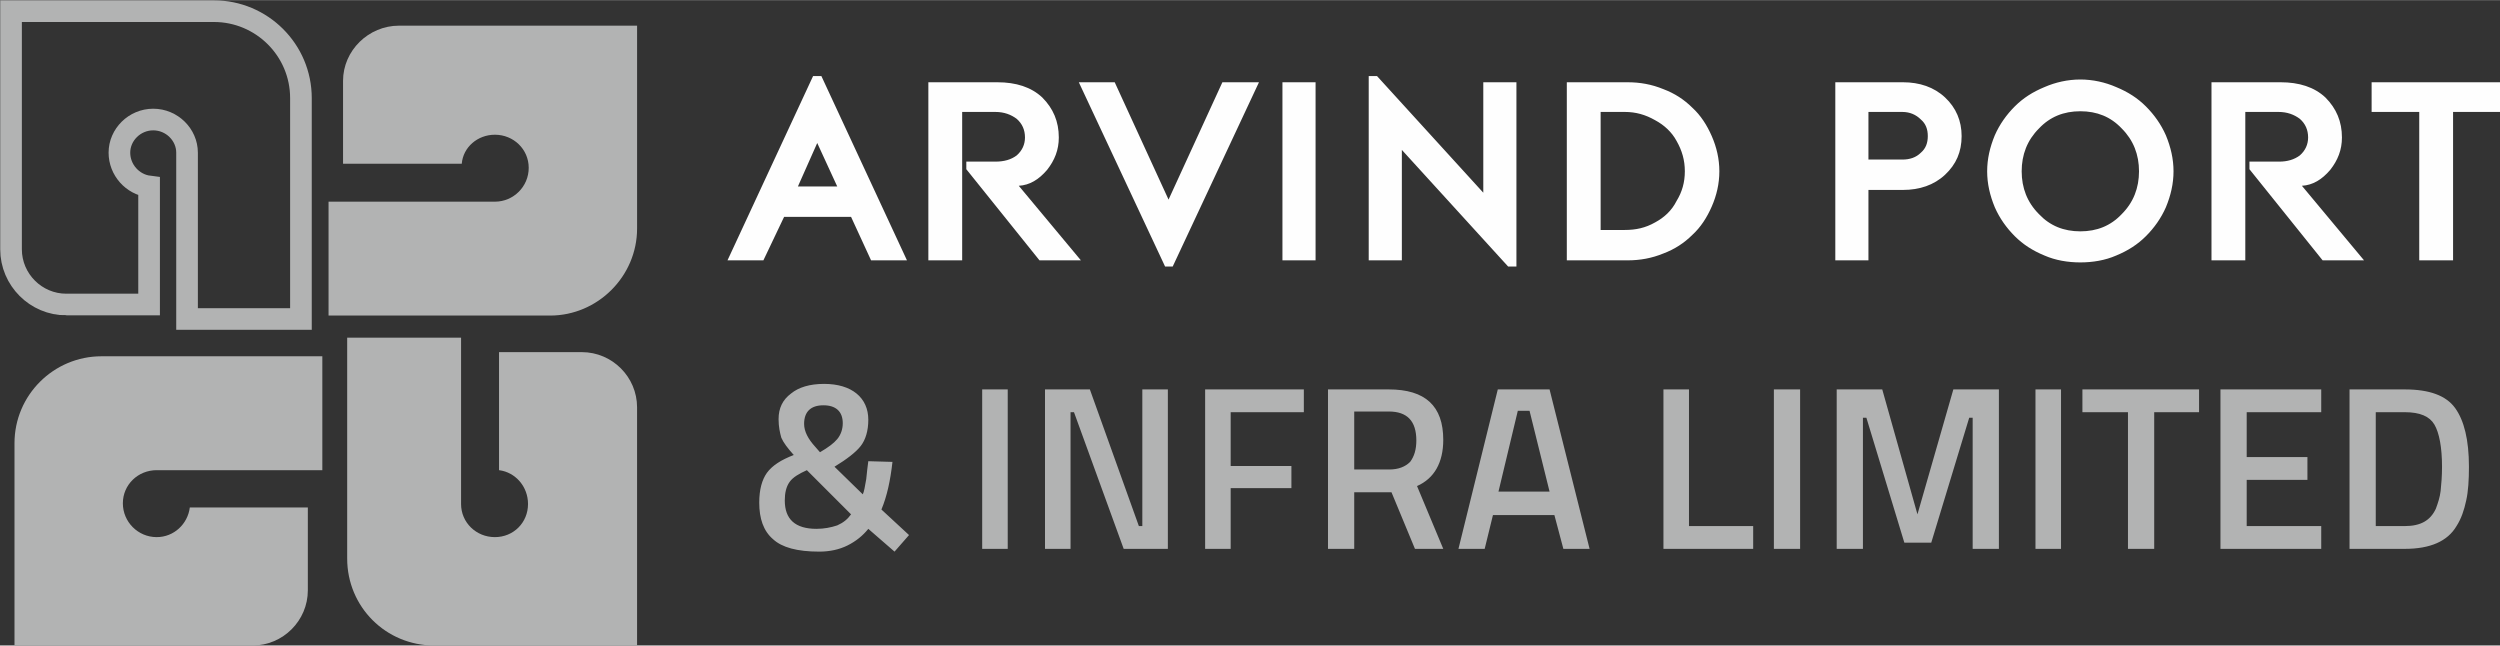 <?xml version="1.0" encoding="UTF-8"?>
<!DOCTYPE svg PUBLIC "-//W3C//DTD SVG 1.1//EN" "http://www.w3.org/Graphics/SVG/1.1/DTD/svg11.dtd">
<!-- Creator: CorelDRAW X7 -->
<svg xmlns="http://www.w3.org/2000/svg" xml:space="preserve" width="57.767mm" height="14.918mm" version="1.1" style="shape-rendering:geometricPrecision; text-rendering:geometricPrecision; image-rendering:optimizeQuality; fill-rule:evenodd; clip-rule:evenodd"
viewBox="0 0 3622 935"
 xmlns:xlink="http://www.w3.org/1999/xlink">
 <rect x="0" y="0" width="3622" height="935" fill="#333333" stroke="none"/>
 <defs>
  <style type="text/css">
   <![CDATA[
    .str0 {stroke:#B2B3B3;stroke-width:31.354}
    .fil1 {fill:none}
    .fil0 {fill:#B2B3B3}
    .fil2 {fill:#FEFEFE;fill-rule:nonzero}
    .fil3 {fill:#B2B3B3;fill-rule:nonzero}
   ]]>
  </style>
 </defs>
 <g id="Layer_x0020_1">
  <g id="_718949480">
   <g>
    <path class="fil0" d="M843 510l-120 0 0 171c24,3 42,24 42,49 0,27 -21,48 -48,48 -27,0 -49,-21 -49,-48 0,-1 0,-2 0,-3l0 -238 -165 0 0 320c0,70 56,126 126,126l294 0 0 -345c0,-44 -36,-80 -80,-80z"/>
    <path class="fil0" d="M497 117l0 120 172 0c2,-24 23,-42 48,-42 27,0 49,21 49,48 0,27 -22,49 -49,49 -1,0 -2,0 -3,0l-238 0 0 165 321 0c69,0 126,-57 126,-126l0 -294 -345 0c-44,0 -81,36 -81,80z"/>
    <path class="fil0" d="M446 855l0 -120 -171 0c-3,24 -23,43 -48,43 -27,0 -49,-22 -49,-49 0,-27 22,-48 49,-48 1,0 2,0 3,0l237 0 0 -165 -320 0c-69,0 -126,56 -126,126l0 293 345 0c44,0 80,-36 80,-80z"/>
    <path class="fil1 str0" d="M96 441l120 0 0 -171c-24,-3 -43,-24 -43,-49 0,-26 22,-48 49,-48 27,0 49,22 49,48 0,1 0,2 0,3l0 238 165 0 0 -320c0,-70 -57,-126 -126,-126l-294 0 0 345c0,44 36,80 80,80z"/>
   </g>
   <path class="fil2" d="M1054 377l124 -267 12 0 124 267 -52 0 -29 -63 -97 0 -30 63 -52 0zm102 -107l57 0 -29 -63 -28 63zm189 107l0 -258 100 0c27,0 49,7 65,22 16,16 24,35 24,58 0,18 -6,33 -17,47 -12,14 -25,22 -41,23l90 108 -60 0 -106 -132 0 -11 42 0c13,0 23,-3 31,-9 8,-7 12,-16 12,-26 0,-11 -4,-20 -12,-27 -8,-6 -18,-10 -31,-10l-48 0 0 215 -49 0zm218 -258l52 0 78 170 78 -170 53 0 -125 267 -11 0 -125 -267zm295 258l0 -258 48 0 0 258 -48 0zm125 0l0 -267 12 0 154 169 0 -160 48 0 0 267 -12 0 -154 -169 0 160 -48 0zm287 0l0 -258 88 0c18,0 35,3 52,10 16,6 30,15 42,27 12,11 21,25 28,41 7,16 11,33 11,51 0,18 -4,35 -11,51 -7,16 -16,30 -28,41 -12,12 -26,21 -42,27 -17,7 -34,10 -52,10l-88 0zm49 -44l35 0c16,0 30,-3 44,-11 13,-7 24,-17 31,-31 8,-13 12,-27 12,-43 0,-16 -4,-30 -12,-44 -7,-13 -18,-23 -31,-30 -14,-8 -28,-12 -44,-12l-35 0 0 171zm340 44l0 -258 98 0c24,0 45,7 61,22 16,15 24,34 24,56 0,23 -8,41 -24,56 -16,15 -37,22 -61,22l-50 0 0 102 -48 0zm48 -146l49 0c11,0 20,-3 27,-10 7,-6 10,-14 10,-24 0,-10 -3,-18 -10,-24 -7,-7 -16,-11 -27,-11l-49 0 0 69zm183 69c-7,-17 -11,-34 -11,-52 0,-18 4,-35 11,-52 7,-16 17,-30 29,-42 12,-12 26,-21 43,-28 16,-7 34,-11 52,-11 18,0 36,4 52,11 17,7 31,16 43,28 12,12 22,26 29,42 7,17 11,34 11,52 0,18 -4,35 -11,52 -7,16 -17,30 -29,42 -12,12 -26,21 -43,28 -16,7 -34,10 -52,10 -18,0 -36,-3 -52,-10 -17,-7 -31,-16 -43,-28 -12,-12 -22,-26 -29,-42zm64 -114c-17,17 -25,38 -25,62 0,24 8,45 25,62 16,17 36,25 60,25 24,0 44,-8 60,-25 17,-17 25,-38 25,-62 0,-24 -8,-45 -25,-62 -16,-17 -36,-25 -60,-25 -24,0 -44,8 -60,25zm250 191l0 -258 100 0c27,0 49,7 65,22 16,16 24,35 24,58 0,18 -6,33 -17,47 -12,14 -25,22 -41,23l90 108 -60 0 -106 -132 0 -11 43 0c12,0 22,-3 30,-9 8,-7 12,-16 12,-26 0,-11 -4,-20 -12,-27 -8,-6 -18,-10 -31,-10l-48 0 0 215 -49 0zm232 -215l0 -43 186 0 0 43 -68 0 0 215 -49 0 0 -215 -69 0z"/>
   <path class="fil3" d="M1128 607c0,-16 6,-28 18,-37 11,-9 27,-14 48,-14 20,0 36,5 47,14 11,9 17,22 17,38 0,16 -4,29 -11,38 -7,9 -20,19 -38,30l41 40c2,-4 3,-11 5,-22 1,-10 2,-19 3,-26l35 1c-3,27 -8,50 -16,69l40 37 -21 24 -38 -33c-8,10 -18,18 -30,24 -12,6 -26,9 -41,9 -32,0 -54,-6 -67,-18 -14,-12 -20,-30 -20,-53 0,-19 4,-33 11,-43 8,-11 21,-19 39,-26 -9,-10 -15,-18 -18,-25 -2,-7 -4,-16 -4,-27zm55 159c11,0 21,-2 30,-5 9,-4 15,-9 20,-16l-64 -64c-11,5 -20,10 -25,17 -5,7 -7,16 -7,27 0,27 15,41 46,41zm-18 -152c0,11 6,22 16,33l7 8c12,-7 20,-13 25,-19 5,-6 8,-14 8,-23 0,-17 -10,-26 -28,-26 -18,0 -28,9 -28,27zm258 181l0 -231 37 0 0 231 -37 0zm91 0l0 -231 65 0 71 198 5 0 0 -198 37 0 0 231 -64 0 -72 -198 -5 0 0 198 -37 0zm232 0l0 -231 143 0 0 33 -106 0 0 78 88 0 0 32 -88 0 0 88 -37 0zm216 -82l0 82 -38 0 0 -231 88 0c53,0 79,24 79,73 0,33 -13,56 -38,67l38 91 -41 0 -34 -82 -54 0zm90 -75c0,-28 -13,-42 -40,-42l-50 0 0 84 51 0c13,0 23,-4 30,-11 6,-8 9,-18 9,-31zm61 157l57 -231 75 0 58 231 -38 0 -13 -49 -89 0 -12 49 -38 0zm86 -200l-28 117 74 0 -29 -117 -17 0zm341 200l-130 0 0 -231 37 0 0 198 93 0 0 33zm30 0l0 -231 38 0 0 231 -38 0zm91 0l0 -231 66 0 51 181 52 -181 66 0 0 231 -38 0 0 -190 -5 0 -55 181 -39 0 -55 -181 -5 0 0 190 -38 0zm288 0l0 -231 37 0 0 231 -37 0zm68 -198l0 -33 169 0 0 33 -65 0 0 198 -38 0 0 -198 -66 0zm200 198l0 -231 146 0 0 33 -108 0 0 65 88 0 0 33 -88 0 0 67 108 0 0 33 -146 0zm267 0l-80 0 0 -231 80 0c36,0 60,9 73,27 13,18 20,46 20,85 0,19 -1,36 -4,49 -3,14 -7,26 -14,37 -13,22 -38,33 -75,33zm54 -119c0,-28 -4,-49 -11,-61 -7,-12 -21,-18 -43,-18l-42 0 0 165 42 0c23,0 37,-8 45,-25 3,-8 6,-17 7,-26 1,-10 2,-21 2,-35z"/>
  </g>
 </g>
</svg>
